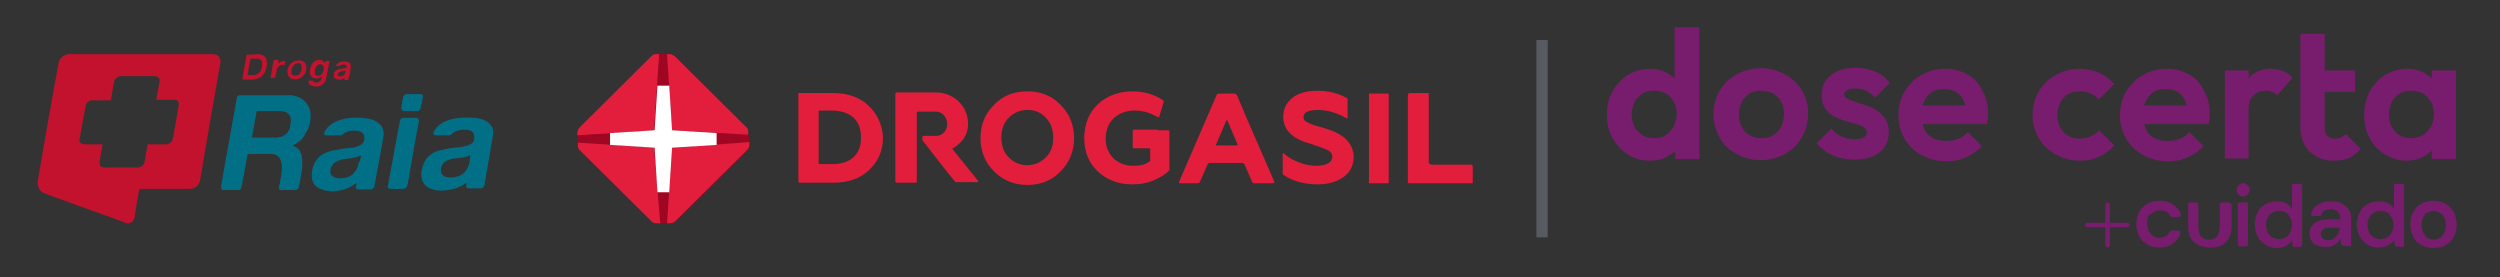 <svg xmlns="http://www.w3.org/2000/svg" xmlns:xlink="http://www.w3.org/1999/xlink" id="Camada_1" x="0px" y="0px" viewBox="0 0 443.4 49.2" style="enable-background:new 0 0 443.4 49.2;" xml:space="preserve"><rect x="0" y="0" width="443.4" height="49.2" fill="#333333" stroke="none"/><style type="text/css">	.st0{clip-path:url(#SVGID_00000012446000972562644370000010517980331063139263_);}	.st1{fill:#C3122E;}	.st2{fill:#017087;}	.st3{clip-path:url(#SVGID_00000160871694800352813370000013667118499480145815_);}	.st4{fill:#E31D3C;}	.st5{fill:#9E0621;}	.st6{fill:#FFFFFF;}	.st7{opacity:0.3;}	.st8{fill:#B0B6CB;}	.st9{fill:#781C6D;}</style><g>	<defs>		<rect id="SVGID_1_" x="6.7" y="9.6" width="80.8" height="30"></rect>	</defs>	<clipPath id="SVGID_00000134251678055423644690000006057247473306152086_">		<use xlink:href="#SVGID_1_" style="overflow:visible;"></use>	</clipPath>	<g style="clip-path:url(#SVGID_00000134251678055423644690000006057247473306152086_);">		<path class="st1" d="M45.6,9.6c0.8,0,1.6,0.3,1.7,1.2c0,0.3,0.1,0.6,0,0.9c-0.1,0.8-0.4,1.4-1,1.9c-0.4,0.3-0.9,0.5-1.5,0.5   c-0.6,0-1.1,0-1.6,0c-0.2,0-0.2-0.1-0.2-0.2c0.2-1.3,0.5-2.6,0.7-4c0-0.1,0.1-0.2,0.2-0.2C44.4,9.7,45,9.7,45.6,9.6z M46.3,12.4   c0.2-0.4,0.2-0.8,0.2-1.3c0-0.4-0.4-0.7-0.8-0.7c-0.3,0-0.6,0-0.9,0c-0.1,0-0.2,0-0.3,0c0,0,0,0-0.1,0c0,0,0,0,0,0.1l-0.5,2.8   c0,0,0,0,0,0c0,0,0,0,0,0c0,0,0,0,0,0c0,0,0,0,0,0c0.4,0,0.8,0,1.1,0c0.2,0,0.4,0,0.5-0.1C45.9,13,46.2,12.7,46.3,12.4z"></path>		<path class="st1" d="M22.9,39.6l-0.5,0c-0.1,0-0.1-0.1-0.2-0.1c-0.1,0-0.1,0-0.2-0.1c-4.5-1.6-9.1-3.3-13.6-4.9   c-0.4-0.2-0.7-0.3-0.9-0.4c-0.3-0.2-0.6-0.6-0.7-1c0-0.1-0.1-0.2-0.1-0.3l0-0.6c0,0,0-0.1,0-0.1c1-5.9,2-11.7,3-17.2   c0.1-0.3,0.1-0.6,0.2-1c0.1-0.7,0.3-1.5,0.4-2.2c0.1-0.4,0.1-0.7,0.2-0.9c0.3-0.7,0.9-1.1,1.7-1.2c0.5-0.1,1.1,0,1.6,0   c7.8,0,15.8,0,24,0c0.8,0,1.4,0.6,1.3,1.5c-1.2,6.7-2.4,13.6-3.6,20.8c-0.1,0.8-0.7,1.4-1.5,1.6c-0.2,0-0.4,0-0.8,0   c-2.8,0-5.5,0-8.3,0c0,0-0.1,0-0.1,0c0,0-0.1,0.1-0.1,0.1c-0.3,1.6-0.6,3.2-0.8,4.8C23.8,39.1,23.5,39.4,22.9,39.6   C22.9,39.6,22.9,39.6,22.9,39.6C22.9,39.6,22.9,39.6,22.9,39.6L22.9,39.6z M26.2,25.6C26.2,25.5,26.3,25.5,26.2,25.6   c1.1,0,2.1,0,3.1,0c0.3,0,0.5,0,0.6-0.1c0.2-0.1,0.4-0.2,0.6-0.5c0.1-0.1,0.1-0.3,0.2-0.6c0.4-2.2,0.7-4.1,1-5.8   c0.1-0.5-0.2-0.9-0.7-0.9c-1.1,0-2.2,0-3.3,0c0,0,0,0,0,0c0,0,0,0,0,0c0,0,0,0,0,0c0,0,0,0,0,0c0.2-1.1,0.4-2.1,0.6-3.2   c0-0.2,0-0.3,0-0.4c-0.1-0.4-0.4-0.6-0.9-0.6c-0.5,0-1,0-1.6,0c0,0-0.1,0-0.1,0c-1.3,0-2.7,0-4.2,0c-0.2,0-0.4,0-0.5,0.1   c-0.2,0.1-0.4,0.2-0.6,0.5c-0.1,0.1-0.1,0.3-0.2,0.6c-0.2,1.1-0.4,2.1-0.5,3c0,0,0,0.1-0.1,0.1c0,0-0.1,0-0.1,0c-1,0-2,0-3,0   c-0.3,0-0.5,0-0.6,0.1c-0.4,0.1-0.6,0.5-0.7,0.8c-0.4,2-0.7,4-1.1,6c-0.1,0.3,0.1,0.7,0.4,0.8c0.1,0,0.4,0.1,0.7,0.1c1,0,2,0,3,0   c0,0,0,0,0,0c0,0,0,0,0,0c0,0,0,0,0,0c0,0,0,0,0,0c-0.2,1-0.4,2-0.5,3c0,0.3-0.1,0.5,0,0.6c0.1,0.4,0.5,0.5,0.8,0.5   c2.2,0,4.1,0,5.9,0c0.2,0,0.4,0,0.5-0.1c0.2-0.1,0.4-0.2,0.6-0.5c0.1-0.1,0.1-0.3,0.2-0.7C25.8,27.6,26,26.6,26.2,25.6   C26.2,25.6,26.2,25.6,26.2,25.6z"></path>		<path class="st1" d="M52.9,14c-0.8,0.2-1.8,0-1.9-1c-0.1-0.6,0.1-1.1,0.4-1.5c0.4-0.6,1.1-0.8,1.8-0.8c0.6,0.1,1,0.4,1.1,1   c0.1,0.4,0,0.7-0.1,1.1C53.9,13.4,53.5,13.8,52.9,14z M51.9,11.8c-0.2,0.4-0.2,0.7-0.2,1.1c0,0.3,0.2,0.5,0.6,0.5   c0.9,0.1,1.3-0.9,1.2-1.6c0-0.3-0.2-0.6-0.5-0.6C52.5,11.2,52.2,11.4,51.9,11.8z"></path>		<path class="st1" d="M57.6,11.2c0.1-0.2,0.1-0.3,0.3-0.4c0.1,0,0.3,0,0.4,0c0.1,0,0.2,0.1,0.1,0.2c-0.2,0.9-0.3,1.8-0.5,2.6   c-0.1,0.4-0.1,0.7-0.2,0.8c-0.4,0.8-1.3,1.1-2.1,0.9c-0.4-0.1-0.8-0.3-0.9-0.8c0-0.1,0-0.2,0.2-0.2c0.2,0,0.3,0,0.5,0   c0,0,0,0,0.1,0c0,0,0,0,0,0c0.2,0.4,0.6,0.4,0.9,0.3c0.5-0.1,0.7-0.7,0.7-1.1c0,0,0,0,0,0c-0.3,0.3-0.7,0.5-1.1,0.4   c-1-0.1-1.1-0.8-1-1.6c0.1-1,1-2,2.1-1.6C57.3,10.9,57.5,11,57.6,11.2C57.6,11.2,57.6,11.2,57.6,11.2z M56.9,13.3   c0.4-0.3,0.6-0.9,0.5-1.4c-0.1-0.3-0.3-0.6-0.6-0.5c-0.4,0-0.6,0.2-0.8,0.6c-0.2,0.4-0.3,1.1,0.1,1.4   C56.3,13.5,56.7,13.4,56.9,13.3z"></path>		<path class="st1" d="M49.4,11.3c0.3-0.4,0.7-0.5,1.2-0.5c0,0,0,0,0,0c0,0,0,0,0,0c0,0,0,0,0,0c0,0,0,0,0,0l-0.1,0.6   c0,0,0,0.1,0,0.1c0,0-0.1,0-0.1,0c-0.2,0-0.4,0-0.5,0c-0.4,0.1-0.7,0.4-0.8,0.8c-0.1,0.5-0.2,0.9-0.3,1.4c0,0,0,0.1-0.1,0.1   c0,0-0.1,0-0.1,0h-0.5c0,0,0,0-0.1,0c0,0,0,0,0,0c0,0,0,0,0,0c0,0,0,0,0-0.1c0.2-0.9,0.3-1.9,0.5-2.9c0-0.1,0.1-0.2,0.3-0.2   c0.2,0,0.3,0,0.5,0c0.1,0,0.1,0.1,0.1,0.1L49.4,11.3C49.3,11.3,49.3,11.3,49.4,11.3z"></path>		<path class="st1" d="M61.1,13.8C61,13.8,61,13.8,61.1,13.8c-0.4,0.3-0.7,0.4-1.1,0.3c-0.4,0-0.8-0.2-0.8-0.7   c0-0.8,0.5-1.1,1.2-1.2c0.2,0,0.5-0.1,0.7-0.1c0.3,0,0.4-0.2,0.4-0.4c0-0.1-0.1-0.2-0.2-0.2c-0.2-0.1-0.5-0.1-0.7,0   c-0.2,0-0.3,0.2-0.4,0.2c-0.2,0-0.3,0-0.5,0c-0.1,0-0.1-0.1-0.1-0.1c0.4-0.7,1.4-0.8,2.1-0.6c0.3,0.1,0.4,0.2,0.5,0.5   c0,0.1,0,0.3,0,0.6c-0.1,0.7-0.2,1.3-0.4,1.9c0,0.1-0.1,0.2-0.2,0.2c-0.1,0-0.3,0-0.4,0c-0.1,0-0.1,0-0.1-0.1c0,0,0,0,0,0   L61.1,13.8C61.1,13.8,61.1,13.8,61.1,13.8z M60.6,13.5c0.5-0.1,0.7-0.5,0.7-1c0,0,0,0,0,0c-0.3,0.1-0.6,0.1-0.9,0.2   c-0.3,0.1-0.5,0.3-0.5,0.6c0,0.1,0.1,0.2,0.2,0.2C60.3,13.6,60.4,13.6,60.6,13.5z"></path>		<path class="st2" d="M74.6,19.2c-0.1,0.3-0.3,0.5-0.6,0.5c-0.8,0-1.5,0-2.3,0c-0.1,0-0.2,0-0.3-0.1c-0.2-0.1-0.2-0.4-0.2-0.6   c0.1-0.8,0.2-1.4,0.3-1.8c0-0.2,0.3-0.5,0.6-0.5c0.1,0,0.1,0,0.2,0c0.8,0,1.5,0,2.3,0c0.3,0,0.5,0.2,0.4,0.5   C74.9,17.9,74.7,18.5,74.6,19.2z"></path>		<path class="st2" d="M51.9,25.8c0.1,0.1,0.3,0.1,0.4,0.2c0.9,0.4,1.2,1.3,1.3,2.2c0,0.5,0,1,0,1.5c-0.1,1.2-0.4,2.3-0.6,3.5   c-0.1,0.3-0.3,0.5-0.6,0.5c-1.1,0-1.9,0-2.5,0c-0.5,0-0.5-0.4-0.4-0.7c0.1-0.3,0.2-0.7,0.2-1c0.2-0.8,0.3-1.6,0.3-2.4   c0-0.3,0-0.5-0.1-0.8c-0.2-0.9-0.7-1.4-1.6-1.5c-0.2,0-0.4,0-0.6,0c-1.1,0-2.3,0-3.6,0c0,0-0.1,0-0.1,0c0,0,0,0.1-0.1,0.1   c-0.3,1.9-0.7,3.9-1.1,5.9c0,0.2-0.2,0.4-0.5,0.4c-0.9,0-1.8,0-2.7,0c-0.3,0-0.4-0.3-0.4-0.6c0.9-5.3,1.9-10.5,2.8-15.7   c0-0.3,0.3-0.5,0.5-0.5c3.1,0,6,0,8.8,0c0.1,0,0.2,0,0.4,0c1.9,0.2,3.4,1.6,3.4,3.6c0,1.2-0.3,2.3-1,3.3   C53.7,24.7,52.9,25.3,51.9,25.8C51.9,25.7,51.9,25.7,51.9,25.8z M51.6,21.4c0-1.3-0.9-1.7-2-1.7c-1.3,0-2.6,0-4,0c0,0-0.1,0-0.1,0   c0,0,0,0,0,0.1l-0.8,4.5c0,0.1,0,0.1,0.1,0.1c0.8,0,1.7,0,2.5,0c0.2,0,0.4,0,0.7,0c0.3,0,0.7,0,1.1,0c1.1-0.1,2-0.6,2.3-1.7   C51.5,22.4,51.5,21.9,51.6,21.4z"></path>		<path class="st2" d="M63.3,32.4C63.3,32.4,63.3,32.3,63.3,32.4c-0.5,0.4-1.1,0.7-1.7,1c-0.7,0.3-1.4,0.4-2.1,0.5   c-0.7,0.1-1.4,0-2.1-0.2c-1.2-0.3-2-1-2.1-2.3c0-0.4,0-0.9,0.1-1.3c0.2-1,0.7-1.9,1.5-2.5c0.6-0.5,1.4-0.7,2.1-0.9   c0.6-0.1,1.2-0.2,1.7-0.3c0.5-0.1,1.1-0.1,1.7-0.2c0.3,0,0.6-0.1,0.9-0.2c0.6-0.2,1.2-0.5,1.3-1.2c0.1-0.7-0.1-1.3-0.8-1.5   c-0.8-0.2-1.6-0.2-2.3,0.1c-0.3,0.1-0.6,0.3-0.9,0.6C60.5,24,60.3,24,60.2,24c-0.7,0-1.5,0-2.3,0c-0.3,0-0.5-0.2-0.4-0.5   c0.4-0.8,1.1-1.5,2-1.9c1.5-0.7,3.1-0.8,4.7-0.7c0.9,0.1,1.9,0.2,2.6,0.7c1,0.6,1.4,1.5,1.2,2.6c-0.5,3.1-1.1,6-1.6,8.8   c-0.1,0.4-0.3,0.6-0.7,0.6c-0.6,0-1.3,0-2,0c-0.4,0-0.6-0.1-0.6-0.5C63.2,32.8,63.3,32.6,63.3,32.4z M64,27.5   c-0.4,0.3-0.9,0.4-1.4,0.5c-0.4,0.1-0.9,0.1-1.4,0.2c-0.3,0-0.6,0.1-0.9,0.2c-0.9,0.3-1.6,0.8-1.7,1.8c-0.2,1.4,1.4,1.5,2.3,1.4   c0.8-0.1,1.5-0.4,2-1.1c0.4-0.4,0.6-1,0.7-1.6C63.9,28.5,64,28,64,27.5C64.1,27.5,64.1,27.5,64,27.5C64.1,27.5,64.1,27.5,64,27.5   C64.1,27.5,64.1,27.5,64,27.5C64.1,27.5,64,27.5,64,27.5z"></path>		<path class="st2" d="M82.7,32.4C82.7,32.4,82.7,32.3,82.7,32.4c-0.8,0.6-1.6,1-2.6,1.2c-0.6,0.1-1.2,0.2-1.8,0.2   c-1.5,0-3.2-0.5-3.5-2.2c-0.2-0.7,0-1.5,0.2-2.2c0.5-1.6,1.7-2.5,3.3-2.8c1.1-0.3,2.2-0.4,3.4-0.5c0.5-0.1,1-0.2,1.5-0.4   c0.8-0.3,1-0.9,0.9-1.7c-0.1-0.5-0.4-0.8-0.9-0.9c-0.8-0.2-1.7-0.1-2.4,0.2c-0.2,0.1-0.4,0.2-0.6,0.4C79.9,24,79.8,24,79.6,24   c-0.7,0-1.5,0-2.3,0c-0.3,0-0.5-0.2-0.4-0.5c0-0.1,0.1-0.3,0.2-0.4c0.5-0.8,1.3-1.4,2.2-1.7c1.6-0.6,3.2-0.6,4.9-0.5   c1.1,0.1,2.4,0.5,3,1.5c0.3,0.5,0.4,1.2,0.2,1.8c-0.5,2.9-1,5.8-1.5,8.7c-0.1,0.4-0.4,0.5-0.7,0.5c-0.7,0-1.4,0-2,0   c-0.3,0-0.6-0.1-0.5-0.5C82.7,32.8,82.7,32.6,82.7,32.4z M83.4,27.5c-0.3,0.2-0.8,0.3-1.1,0.4C82,28,81.5,28,80.7,28.1   c-0.3,0-0.7,0.1-1,0.2c-0.9,0.3-1.5,0.9-1.5,1.9c0,0.7,0.4,1.1,1,1.2c0.5,0.1,1,0.1,1.5,0c1.5-0.2,2.3-1.3,2.6-2.7   C83.3,28.4,83.4,28,83.4,27.5C83.5,27.5,83.5,27.5,83.4,27.5z"></path>		<path class="st2" d="M72.2,33c-0.1,0.3-0.4,0.5-0.7,0.5c-0.8,0-1.5,0-2.2,0c-0.4,0-0.6-0.2-0.5-0.6c0.7-3.8,1.4-7.6,2.1-11.3   c0-0.2,0.1-0.4,0.3-0.6c0.1,0,0.2-0.1,0.3-0.1c0.8,0,1.6,0,2.3,0c0.1,0,0.2,0,0.3,0.1c0.1,0.1,0.2,0.2,0.2,0.4   c-0.7,3.7-1.3,7.4-2,11.3C72.2,32.8,72.2,32.9,72.2,33z"></path>	</g></g><g>	<defs>		<rect id="SVGID_00000119096068073837776650000013989181036883743624_" x="102.5" y="9.6" width="160" height="30"></rect>	</defs>	<clipPath id="SVGID_00000116210872023139569570000000776098853423807117_">		<use xlink:href="#SVGID_00000119096068073837776650000013989181036883743624_" style="overflow:visible;"></use>	</clipPath>	<g style="clip-path:url(#SVGID_00000116210872023139569570000000776098853423807117_);">		<path class="st4" d="M182.2,16.2c-2.4,0-4.4,0.8-5.9,2.4c-1.6,1.6-2.4,3.5-2.4,5.9c0,2.3,0.8,4.3,2.4,5.9c1.6,1.6,3.6,2.4,5.9,2.4   c2.4,0,4.4-0.8,5.9-2.4c1.6-1.6,2.4-3.6,2.4-5.9c0-2.3-0.8-4.3-2.4-5.9C186.6,17,184.6,16.2,182.2,16.2z M185.5,27.9   c-0.9,0.9-2,1.4-3.3,1.4c-1.3,0-2.4-0.5-3.3-1.4c-0.9-0.9-1.3-2.1-1.3-3.5c0-1.4,0.4-2.6,1.3-3.5c0.9-0.9,2-1.4,3.3-1.4   c1.3,0,2.4,0.4,3.3,1.4c0.9,0.9,1.3,2.1,1.3,3.5C186.8,25.9,186.4,27,185.5,27.9z M234.8,22.7c-0.6-0.2-1.1-0.3-1.7-0.5   c-0.4-0.1-0.8-0.3-1.2-0.5c-0.5-0.2-0.7-0.5-0.7-0.9c0-0.3,0-1.3,2.5-1.3c1.7,0,3.4,0.5,5,1.4c0,0,0.1,0,0.1,0.1   c0.1,0.1,0.2,0,0.2-0.1v-3.3c0-0.2-0.1-0.2-0.1-0.2c-1.6-0.9-3.4-1.3-5.2-1.3c-1.9,0-3.4,0.4-4.4,1.2c-1.1,0.8-1.7,2-1.7,3.4   c0,2.1,1.3,3.4,3.1,4.2c0.4,0.2,0.8,0.3,1.1,0.4l1.2,0.4l1.2,0.4l0.5,0.2c0.5,0.2,0.6,0.2,0.9,0.4c0.4,0.2,0.7,0.6,0.7,1.1   c0,1.2-1.5,1.6-2.8,1.6c-1.1,0-2.1-0.2-3.1-0.6c-1.1-0.4-1.9-0.9-2.5-1.4c0,0-0.1-0.1-0.2-0.2c-0.1-0.1-0.2,0-0.2,0.1v3.5   c0,0.2,0.1,0.2,0.1,0.2c1.6,1.1,3.7,1.7,6.1,1.7c1.8,0,3.3-0.4,4.6-1.3c1.2-0.9,1.8-2.1,1.8-3.7C239.9,25,237.9,23.6,234.8,22.7z    M242.7,32.3c0,0.1,0.1,0.2,0.2,0.2h3.3c0,0,0.1,0,0.1,0c0,0,0-0.1,0-0.1V16.7c0,0,0-0.1,0-0.1c0,0-0.1,0-0.1,0h-3.3   c0,0-0.1,0-0.1,0c0,0,0,0.1,0,0.1V32.3z M253.7,29.1c-0.1,0-0.1,0-0.2-0.1c0,0-0.1-0.1-0.1-0.2V16.7c0,0,0-0.1,0-0.1   c0,0,0-0.1,0-0.1c0,0,0,0-0.1,0c0,0-0.1,0-0.1,0h-3.2c-0.1,0-0.1,0-0.2,0.1c0,0-0.1,0.1-0.1,0.2v15.5c0,0.1,0.1,0.2,0.2,0.2h11.1   c0,0,0.1,0,0.1,0c0,0,0.1,0,0.1,0s0,0,0-0.1c0,0,0-0.1,0-0.1v-2.8c0-0.1,0-0.1-0.1-0.2c0,0-0.1-0.1-0.2-0.1H253.7z M205.3,23h-4.2   c-0.1,0-0.2,0.1-0.2,0.2l0,2.9c0,0.1,0.1,0.2,0.2,0.2h2.7c0.1,0,0.2,0.1,0.2,0.1v2c0,0.1,0,0.2-0.1,0.2c-0.7,0.6-1.6,0.8-2.9,0.8   c-1.4,0-2.5-0.4-3.5-1.3c-0.9-0.9-1.4-2.1-1.4-3.5c0-1.5,0.5-2.7,1.4-3.6c1-0.9,2.2-1.4,3.7-1.4c1.1,0,2.2,0.2,3.2,0.7   c0.3,0.2,0.7,0.3,1,0.5c0.1,0,0.2,0,0.2-0.1c0.2-0.6,0.8-2.6,0.8-2.7c0-0.1,0-0.2-0.1-0.2c-1.6-1.1-3.5-1.6-5.4-1.6   c-2.5,0-4.6,0.8-6.2,2.3c-1.6,1.5-2.4,3.6-2.4,6c0,2.4,0.8,4.4,2.4,5.9c1.6,1.5,3.7,2.3,6.1,2.3c1.3,0,2.6-0.2,3.8-0.7   c1.1-0.5,2-1,2.7-1.7c0,0,0.1-0.1,0.1-0.1c0,0,0-0.1,0-0.1v-6.8c0-0.1,0-0.2-0.2-0.2H205.3L205.3,23z M168.9,26.4   c1.8-1.1,2.8-2.5,2.8-4.4c0-3.5-2.9-5.6-5.6-5.6h-7.1c-0.1,0-0.2,0.1-0.2,0.2v15.6c0,0.1,0.1,0.2,0.2,0.2h3.4c0.1,0,0.2,0,0.2-0.2   V20c0-0.1,0.1-0.2,0.2-0.2h3.2c1.2,0,2,1.1,2,2.2c0,1.1-0.8,2.1-2,2.1h-2.2c-0.1,0-0.2,0.1-0.2,0.2v0.5c0,0.1,0,0.1,0.1,0.2   c0.1,0.1,4.7,6.1,5.6,7.1c0.1,0.1,0.1,0.2,0.3,0.2h3.8c0.1,0,0.1-0.1,0.1-0.2L168.9,26.4z M154,18.7c-1.6-1.5-3.7-2.2-6.3-2.2h-6   c0,0-0.1,0-0.1,0c0,0,0,0.1,0,0.1v15.6c0,0.1,0.1,0.2,0.2,0.2h6c2.6,0,4.7-0.7,6.3-2.2c1.6-1.5,2.5-3.4,2.5-5.8   C156.5,22.1,155.6,20.2,154,18.7z M147.4,29.1h-2c-0.1,0-0.2,0-0.2-0.2v-9.1c0-0.1,0-0.2,0.2-0.2h2c3.4,0,5.3,1.7,5.3,4.7   C152.8,27.4,150.8,29.2,147.4,29.1L147.4,29.1z M226,32.2l-4.7-10.8l-1.9-4.5l0,0l-0.1-0.1c0-0.1-0.1-0.1-0.1-0.1   c-0.1,0-0.1-0.1-0.2-0.1h-2.9c-0.1,0-0.1,0-0.2,0.1c-0.1,0-0.1,0.1-0.1,0.1l-6.7,15.5c0,0.1,0,0.2,0.1,0.2h3.3   c0.1,0,0.3-0.1,0.3-0.2l1.4-3.2c0-0.1,0.1-0.1,0.1-0.1c0.1,0,0.1-0.1,0.2-0.1h5.9c0.1,0,0.3,0.1,0.3,0.2l1.4,3.2   c0,0.1,0.2,0.2,0.3,0.2h3.4C226,32.4,226.1,32.3,226,32.2L226,32.2z M219.3,25.8h-3.5c-0.1,0-0.2-0.1-0.1-0.2l1.8-4.2   c0-0.1,0.1-0.1,0.2,0l1.8,4.2C219.5,25.7,219.5,25.8,219.3,25.8z"></path>		<path class="st5" d="M132.7,23.4c0-0.3-0.2-0.7-0.4-0.8L119.7,10c-0.2-0.2-0.5-0.3-0.8-0.4h-2.5c-0.3,0-0.7,0.2-0.8,0.4   l-12.7,12.6c-0.2,0.2-0.3,0.5-0.4,0.8v2.4c0,0.3,0.2,0.7,0.4,0.8l12.7,12.6c0.2,0.2,0.6,0.4,0.9,0.4h2.5c0.3,0,0.7-0.2,0.9-0.4   l12.7-12.6c0.2-0.2,0.4-0.6,0.4-0.8L132.7,23.4L132.7,23.4z"></path>		<path class="st4" d="M132.7,23.9v-0.6c0-0.3-0.2-0.7-0.4-0.8L119.7,10c-0.2-0.2-0.5-0.3-0.8-0.4h-0.6l0.9,13.5L132.7,23.9z    M116,23.1l0.9-13.5h-0.6c-0.3,0-0.7,0.2-0.8,0.4l-12.7,12.6c-0.2,0.2-0.3,0.5-0.4,0.8v0.6L116,23.1L116,23.1z M119.2,26.2   l-0.9,13.4h0.6c0.3,0,0.7-0.2,0.9-0.4l12.7-12.6c0.2-0.2,0.4-0.6,0.4-0.8v-0.6L119.2,26.2z M102.5,25.3v0.6c0,0.3,0.2,0.7,0.4,0.8   l12.7,12.6c0.2,0.2,0.6,0.3,0.9,0.3h0.6L116,26.2L102.5,25.3z"></path>		<path class="st6" d="M127.1,23.6l-7.9-0.5l-0.5-7.9h-2.1l-0.5,7.9l-7.9,0.5v2.1l7.9,0.5l0.5,7.9h2.1l0.5-7.9l7.9-0.5V23.6z"></path>	</g></g><g class="st7">	<rect x="272.5" y="7.1" class="st8" width="2" height="35"></rect></g><path class="st9" d="M403.8,44c0.5,0,0.9-0.1,1.2-0.2c0.3-0.1,0.6-0.3,0.9-0.5c0.2-0.2,0.5-0.4,0.6-0.7l0.1,0.9 c0,0.2,0.2,0.3,0.3,0.3h1.1c0.2,0,0.3-0.2,0.3-0.3V32.9c0-0.2-0.2-0.3-0.3-0.3h-1.2c-0.2,0-0.3,0.2-0.3,0.3V37 c-0.3-0.4-0.6-0.7-1.1-1c-0.5-0.2-1-0.3-1.6-0.3c-0.7,0-1.4,0.2-2,0.5c-0.6,0.4-1.1,0.8-1.4,1.5c-0.3,0.6-0.5,1.3-0.5,2.1 c0,0.8,0.2,1.5,0.5,2.1c0.3,0.6,0.8,1.1,1.4,1.5C402.4,43.8,403.1,44,403.8,44z M402.2,38.6c0.2-0.4,0.5-0.7,0.8-0.9 c0.4-0.2,0.7-0.3,1.2-0.3c0.5,0,0.9,0.1,1.2,0.3c0.3,0.2,0.6,0.5,0.8,0.9c0.2,0.4,0.3,0.8,0.3,1.3c0,0.5-0.1,0.9-0.3,1.3 c-0.2,0.4-0.5,0.7-0.8,0.9c-0.3,0.2-0.8,0.3-1.2,0.3c-0.4,0-0.8-0.1-1.2-0.3c-0.4-0.2-0.6-0.5-0.8-0.9c-0.2-0.4-0.3-0.8-0.3-1.3 C401.9,39.4,402,38.9,402.2,38.6z"></path><path class="st9" d="M429.5,43.5c0.6,0.3,1.3,0.5,2.1,0.5c0.8,0,1.5-0.2,2.1-0.5c0.6-0.3,1.1-0.8,1.5-1.5c0.4-0.6,0.5-1.4,0.5-2.2 c0-0.8-0.2-1.6-0.5-2.2c-0.4-0.6-0.8-1.1-1.5-1.5c-0.6-0.3-1.3-0.5-2.1-0.5s-1.5,0.2-2.1,0.5c-0.6,0.3-1.1,0.8-1.5,1.5 s-0.5,1.4-0.5,2.2c0,0.8,0.2,1.5,0.5,2.2C428.4,42.7,428.9,43.2,429.5,43.5z M429.8,38.5c0.2-0.4,0.4-0.7,0.8-0.8 c0.3-0.2,0.7-0.3,1.1-0.3c0.4,0,0.7,0.1,1,0.3c0.3,0.2,0.6,0.5,0.8,0.8c0.2,0.4,0.3,0.8,0.3,1.4c0,0.5-0.1,1-0.3,1.4 c-0.2,0.4-0.4,0.7-0.8,0.9c-0.3,0.2-0.7,0.3-1.1,0.3c-0.4,0-0.7-0.1-1-0.3c-0.3-0.2-0.6-0.5-0.8-0.9c-0.2-0.4-0.3-0.8-0.3-1.4 C429.5,39.3,429.6,38.9,429.8,38.5z"></path><path class="st9" d="M398.1,34.8c0.6-0.2,1-0.8,0.9-1.4c-0.2-0.6-0.8-1-1.4-0.9c-0.6,0.2-1,0.8-0.9,1.4 C396.8,34.6,397.5,35,398.1,34.8z"></path><path class="st9" d="M397.2,35.9c-0.2,0-0.3,0.2-0.3,0.3v7.2c0,0.2,0.2,0.3,0.3,0.3h1.2c0.2,0,0.3-0.2,0.3-0.3v-7.2 c0-0.2-0.2-0.3-0.3-0.3H397.2z"></path><path class="st9" d="M395.2,35.9H394c-0.2,0-0.3,0.2-0.3,0.3v3.9c0,0.5-0.1,1-0.2,1.3c-0.1,0.4-0.3,0.6-0.6,0.8 c-0.3,0.2-0.6,0.3-1.1,0.3c-0.4,0-0.8-0.1-1.1-0.3c-0.3-0.2-0.5-0.4-0.6-0.8c-0.1-0.4-0.2-0.8-0.2-1.3v-3.9c0-0.2-0.2-0.3-0.3-0.3 h-1.2c-0.2,0-0.3,0.2-0.3,0.3v4c0,1.2,0.3,2.1,1,2.7c0.7,0.6,1.6,1,2.9,1c1.2,0,2.2-0.3,2.8-1c0.6-0.6,1-1.6,1-2.7v-4 C395.6,36.1,395.4,35.9,395.2,35.9z"></path><path class="st9" d="M377.3,39.5h-3.1v-3.2c0-0.2-0.2-0.4-0.4-0.4c-0.2,0-0.4,0.2-0.4,0.4v3.2h-3.2c-0.2,0-0.4,0.2-0.4,0.4 c0,0.2,0.2,0.4,0.4,0.4h3.2v3.2c0,0.2,0.2,0.4,0.4,0.4c0.2,0,0.4-0.2,0.4-0.4v-3.2h3.1c0.2,0,0.4-0.2,0.4-0.4 C377.7,39.7,377.5,39.5,377.3,39.5z"></path><path class="st9" d="M382,37.6c0.3-0.2,0.7-0.3,1.1-0.3c0.5,0,0.9,0.1,1.2,0.3c0.3,0.2,0.5,0.4,0.6,0.7c0.1,0.1,0.2,0.2,0.3,0.2h1.3 c0.2,0,0.4-0.2,0.3-0.4c-0.2-0.7-0.6-1.2-1.2-1.7c-0.7-0.5-1.5-0.8-2.6-0.8c-0.8,0-1.5,0.2-2.1,0.5c-0.6,0.4-1.1,0.8-1.5,1.5 c-0.3,0.6-0.5,1.4-0.5,2.2c0,0.8,0.2,1.5,0.5,2.1c0.3,0.6,0.8,1.1,1.5,1.5c0.6,0.4,1.3,0.5,2.1,0.5c1,0,1.9-0.3,2.5-0.8 c0.6-0.4,1-1,1.2-1.7c0.1-0.2-0.1-0.5-0.3-0.5h-1.3c-0.1,0-0.3,0.1-0.3,0.2c-0.1,0.2-0.2,0.3-0.3,0.5c-0.2,0.2-0.4,0.3-0.7,0.4 c-0.3,0.1-0.5,0.2-0.8,0.2c-0.3,0-0.6-0.1-0.8-0.2c-0.3-0.1-0.5-0.3-0.7-0.5c-0.2-0.2-0.3-0.5-0.5-0.8c-0.1-0.3-0.2-0.7-0.2-1.1 c0-0.5,0.1-1,0.3-1.4C381.4,38.1,381.7,37.8,382,37.6z"></path><path class="st9" d="M417,43.5v-4.6c0-0.7-0.1-1.3-0.4-1.7c-0.3-0.5-0.7-0.8-1.2-1.1c-0.5-0.3-1.2-0.4-2-0.4c-0.6,0-1.2,0.1-1.7,0.3 c-0.5,0.2-1,0.5-1.3,0.9c-0.2,0.3-0.4,0.6-0.5,1c-0.1,0.2,0.1,0.4,0.3,0.4h1.2c0.1,0,0.3-0.1,0.3-0.2c0.1-0.3,0.3-0.5,0.5-0.7 c0.3-0.2,0.7-0.3,1.1-0.3c0.4,0,0.7,0.1,1,0.2c0.2,0.1,0.4,0.4,0.6,0.6c0.1,0.3,0.2,0.6,0.2,1h-2c-0.8,0-1.4,0.1-1.9,0.3 c-0.5,0.2-0.9,0.5-1.2,0.9c-0.3,0.4-0.4,0.8-0.4,1.3c0,0.4,0.1,0.8,0.3,1.2c0.2,0.4,0.5,0.7,1,0.9c0.4,0.2,1,0.3,1.6,0.3 c0.3,0,0.6,0,0.9-0.1c0.3-0.1,0.5-0.2,0.7-0.3c0.2-0.1,0.4-0.3,0.6-0.5c0.2-0.2,0.3-0.4,0.4-0.6l0.1,1c0,0.2,0.2,0.3,0.3,0.3h1 C416.8,43.8,417,43.7,417,43.5z M415,40.4c0,0.3-0.1,0.6-0.2,0.8c-0.1,0.3-0.2,0.5-0.4,0.7c-0.2,0.2-0.4,0.4-0.6,0.5 c-0.2,0.1-0.5,0.2-0.8,0.2c-0.3,0-0.5,0-0.7-0.1c-0.2-0.1-0.4-0.2-0.5-0.4s-0.2-0.4-0.2-0.6c0-0.2,0.1-0.4,0.2-0.6 c0.1-0.2,0.3-0.3,0.5-0.4c0.2-0.1,0.6-0.1,0.9-0.1L415,40.4L415,40.4L415,40.4z"></path><path class="st9" d="M426.1,43.8c0.2,0,0.3-0.2,0.3-0.3V32.9c0-0.2-0.2-0.3-0.3-0.3h-1.2c-0.2,0-0.3,0.2-0.3,0.3V37 c-0.3-0.4-0.6-0.7-1.1-1c-0.5-0.2-1-0.3-1.6-0.3c-0.7,0-1.4,0.2-2,0.5c-0.6,0.4-1.1,0.8-1.4,1.5c-0.3,0.6-0.5,1.3-0.5,2.1 c0,0.8,0.2,1.5,0.5,2.1c0.3,0.6,0.8,1.1,1.4,1.5c0.6,0.4,1.2,0.5,2,0.5c0.5,0,0.9-0.1,1.2-0.2c0.3-0.1,0.6-0.3,0.9-0.5 c0.2-0.2,0.5-0.4,0.6-0.7l0.2,1.2L426.1,43.8L426.1,43.8z M424.2,41.2c-0.2,0.4-0.5,0.7-0.8,0.9c-0.3,0.2-0.8,0.3-1.2,0.3 c-0.4,0-0.8-0.1-1.2-0.3c-0.4-0.2-0.6-0.5-0.8-0.9c-0.2-0.4-0.3-0.8-0.3-1.3c0-0.5,0.1-0.9,0.3-1.3c0.2-0.4,0.5-0.7,0.8-0.9 c0.4-0.2,0.7-0.3,1.2-0.3c0.5,0,0.9,0.1,1.2,0.3c0.3,0.2,0.6,0.5,0.8,0.9c0.2,0.4,0.3,0.8,0.3,1.3C424.5,40.4,424.4,40.8,424.2,41.2 z"></path><path class="st9" d="M297,13.9c-0.4-0.4-0.9-0.7-1.4-1c-0.9-0.5-1.9-0.7-3-0.7c-1.4,0-2.7,0.4-3.9,1.1c-1.1,0.7-2,1.7-2.7,2.9 c-0.7,1.2-1,2.6-1,4.2c0,1.5,0.3,2.9,1,4.1c0.7,1.2,1.6,2.2,2.7,2.9s2.4,1.1,3.9,1.1c1.1,0,2.2-0.2,3.1-0.7c0.5-0.3,1-0.6,1.4-1v1.4 h4.3V4.8H297V13.9z M296.8,22.5c-0.3,0.6-0.8,1.1-1.4,1.5c-0.6,0.4-1.3,0.5-2.1,0.5c-0.8,0-1.4-0.2-2-0.5c-0.6-0.4-1.1-0.9-1.4-1.5 s-0.5-1.4-0.5-2.2c0-0.8,0.2-1.5,0.5-2.2c0.3-0.6,0.8-1.1,1.4-1.5c0.6-0.4,1.3-0.5,2.1-0.5c0.8,0,1.5,0.2,2.1,0.5 c0.6,0.4,1.1,0.9,1.4,1.5c0.3,0.6,0.5,1.4,0.5,2.2C297.3,21.2,297.1,21.9,296.8,22.5z"></path><path class="st9" d="M316.6,13.2c-1.3-0.7-2.7-1.1-4.3-1.1c-1.6,0-3,0.4-4.3,1.1c-1.3,0.7-2.3,1.7-3,2.9c-0.7,1.2-1.1,2.6-1.1,4.1 c0,1.6,0.4,2.9,1.1,4.2s1.7,2.2,3,2.9c1.3,0.7,2.7,1.1,4.3,1.1c1.6,0,3-0.4,4.3-1.1c1.3-0.7,2.3-1.7,3-3c0.7-1.2,1.1-2.6,1.1-4.2 c0-1.5-0.4-2.9-1.1-4.1C318.9,14.9,317.9,13.9,316.6,13.2z M315.9,22.5c-0.3,0.6-0.8,1.1-1.4,1.5c-0.6,0.4-1.3,0.5-2.1,0.5 c-0.8,0-1.5-0.2-2.1-0.5c-0.6-0.4-1.1-0.9-1.4-1.5c-0.3-0.6-0.5-1.3-0.5-2.2c0-0.8,0.2-1.5,0.5-2.2c0.3-0.6,0.8-1.1,1.4-1.5 c0.6-0.4,1.3-0.5,2.1-0.5c0.8,0,1.5,0.2,2.1,0.5c0.6,0.4,1.1,0.8,1.4,1.5c0.4,0.6,0.5,1.3,0.5,2.2C316.4,21.1,316.2,21.8,315.9,22.5 z"></path><path class="st9" d="M327.6,16c0.3-0.2,0.8-0.3,1.5-0.3c0.7,0,1.3,0.1,1.9,0.4c0.6,0.3,1.1,0.7,1.6,1.2l2.6-2.6 c-0.7-0.9-1.6-1.6-2.6-2c-1-0.4-2.2-0.7-3.5-0.7c-1.2,0-2.3,0.2-3.2,0.6c-0.9,0.4-1.6,1-2.1,1.7c-0.5,0.7-0.7,1.6-0.7,2.6 c0,0.9,0.2,1.7,0.6,2.3c0.4,0.6,0.9,1.1,1.5,1.4c0.6,0.3,1.2,0.6,1.9,0.8c0.7,0.2,1.3,0.4,1.9,0.5c0.6,0.2,1.1,0.4,1.5,0.6 c0.4,0.2,0.6,0.6,0.6,1c0,0.4-0.2,0.7-0.6,0.9c-0.4,0.2-0.9,0.3-1.6,0.3c-0.8,0-1.6-0.2-2.3-0.5c-0.7-0.3-1.3-0.8-1.8-1.4l-2.6,2.6 c0.5,0.6,1.1,1.1,1.8,1.6c0.7,0.4,1.5,0.8,2.3,1c0.9,0.2,1.7,0.3,2.6,0.3c1.9,0,3.4-0.4,4.5-1.3c1.1-0.9,1.6-2.1,1.6-3.6 c0-0.9-0.2-1.7-0.6-2.3c-0.4-0.6-0.9-1.1-1.5-1.5c-0.6-0.4-1.2-0.7-1.9-0.9c-0.7-0.2-1.3-0.4-1.9-0.6c-0.6-0.2-1.1-0.4-1.5-0.6 c-0.4-0.2-0.5-0.5-0.5-0.9C327.1,16.5,327.3,16.2,327.6,16z"></path><path class="st9" d="M348.9,13.2c-1.2-0.7-2.5-1-3.9-1c-1.6,0-3,0.4-4.2,1.1c-1.3,0.7-2.2,1.7-3,2.9c-0.7,1.2-1.1,2.6-1.1,4.2 c0,1.6,0.4,3,1.1,4.2c0.7,1.2,1.7,2.2,3,2.9c1.3,0.7,2.7,1.1,4.4,1.1c1.3,0,2.4-0.2,3.5-0.7c1.1-0.5,2-1.1,2.8-2l-2.5-2.5 c-0.5,0.6-1,1-1.7,1.2c-0.6,0.3-1.4,0.4-2.2,0.4c-0.9,0-1.7-0.2-2.3-0.5c-0.7-0.4-1.2-0.9-1.5-1.6c-0.1-0.3-0.2-0.6-0.3-0.9l11.4,0 c0.1-0.3,0.1-0.7,0.2-1c0-0.3,0-0.6,0-0.9c0-1.5-0.3-2.9-1-4C351,14.8,350.1,13.8,348.9,13.2z M341,18.7c0.1-0.3,0.2-0.6,0.3-0.8 c0.3-0.7,0.8-1.2,1.4-1.6c0.6-0.4,1.4-0.5,2.2-0.5c0.8,0,1.5,0.2,2,0.5c0.5,0.3,1,0.8,1.3,1.4c0.1,0.3,0.3,0.6,0.3,1L341,18.7z"></path><path class="st9" d="M366.8,16.7c0.6-0.4,1.3-0.5,2.1-0.5c0.7,0,1.3,0.1,1.9,0.4c0.6,0.2,1.1,0.6,1.4,1.1l2.8-2.8 c-0.8-0.9-1.7-1.5-2.7-2c-1-0.4-2.2-0.7-3.4-0.7c-1.6,0-3,0.4-4.3,1.1c-1.3,0.7-2.3,1.7-3,2.9c-0.7,1.2-1.1,2.6-1.1,4.2 c0,1.5,0.4,2.9,1.1,4.1c0.7,1.2,1.7,2.2,3,2.9c1.3,0.7,2.7,1.1,4.3,1.1c1.2,0,2.4-0.2,3.4-0.7c1-0.5,1.9-1.1,2.7-2l-2.7-2.7 c-0.4,0.5-0.9,0.8-1.5,1.1c-0.6,0.2-1.2,0.4-1.9,0.4c-0.8,0-1.5-0.2-2.1-0.5c-0.6-0.4-1.1-0.9-1.4-1.5s-0.5-1.3-0.5-2.2 c0-0.8,0.2-1.5,0.5-2.2C365.8,17.5,366.2,17,366.8,16.7z"></path><path class="st9" d="M388.2,13.2c-1.2-0.7-2.5-1-3.9-1c-1.6,0-3,0.4-4.2,1.1c-1.3,0.7-2.2,1.7-3,2.9c-0.7,1.2-1.1,2.6-1.1,4.2 c0,1.6,0.4,3,1.1,4.2c0.7,1.2,1.7,2.2,3,2.9c1.3,0.7,2.7,1.1,4.4,1.1c1.3,0,2.4-0.2,3.5-0.7c1.1-0.5,2-1.1,2.8-2l-2.5-2.5 c-0.5,0.6-1,1-1.7,1.2c-0.6,0.3-1.4,0.4-2.2,0.4c-0.9,0-1.7-0.2-2.3-0.5c-0.7-0.4-1.2-0.9-1.5-1.6c-0.1-0.3-0.2-0.6-0.3-0.9l11.4,0 c0.1-0.3,0.1-0.7,0.2-1c0-0.3,0-0.6,0-0.9c0-1.5-0.3-2.9-1-4C390.3,14.8,389.4,13.8,388.2,13.2z M380.3,18.7 c0.1-0.3,0.2-0.6,0.3-0.8c0.3-0.7,0.8-1.2,1.4-1.6c0.6-0.4,1.4-0.5,2.2-0.5c0.8,0,1.5,0.2,2,0.5s1,0.8,1.3,1.4 c0.1,0.3,0.3,0.6,0.3,1L380.3,18.7z"></path><path class="st9" d="M404.9,12.6c-0.6-0.2-1.3-0.4-2.1-0.4c-1.7,0-3.1,0.6-4,1.7c0,0,0,0,0,0v-1.4h-4.2v15.6h4.2v-8.6 c0-1.2,0.3-2.1,0.9-2.6c0.6-0.6,1.3-0.8,2.2-0.8c0.4,0,0.8,0.1,1.1,0.2c0.3,0.1,0.6,0.3,0.9,0.6l2.7-3.1 C406,13.2,405.5,12.8,404.9,12.6z"></path><path class="st9" d="M415.2,24.4c-0.3,0.1-0.7,0.2-1.1,0.2c-0.5,0-0.9-0.2-1.3-0.5c-0.4-0.3-0.5-0.8-0.5-1.5v-6.3h5.4v-3.8h-5.4V6 H408v6.5v3.8v6.3c0,1.3,0.3,2.3,0.8,3.2c0.5,0.9,1.2,1.5,2.1,2c0.9,0.5,1.9,0.7,3,0.7c1.1,0,2.1-0.2,2.8-0.5c0.7-0.4,1.4-0.9,2-1.6 l-2.6-2.6C415.8,24,415.5,24.2,415.2,24.4z"></path><path class="st9" d="M431.4,14c-0.4-0.4-0.9-0.8-1.5-1.1c-0.9-0.5-1.9-0.7-3-0.7c-1.4,0-2.7,0.4-3.9,1.1c-1.1,0.7-2,1.7-2.7,2.9 c-0.6,1.2-1,2.6-1,4.2c0,1.5,0.3,2.9,1,4.1c0.6,1.2,1.5,2.2,2.7,2.9s2.4,1.1,3.8,1.1c1.1,0,2.1-0.2,3-0.7c0.6-0.3,1.1-0.7,1.5-1.1 v1.5h4.3V12.5h-4.3V14z M430.5,23.3c-0.7,0.8-1.7,1.2-2.9,1.2c-0.8,0-1.4-0.2-2-0.5c-0.6-0.4-1.1-0.9-1.4-1.5 c-0.3-0.6-0.5-1.4-0.5-2.2c0-0.8,0.2-1.5,0.5-2.2c0.3-0.6,0.8-1.1,1.4-1.5c0.6-0.4,1.3-0.5,2.1-0.5c0.8,0,1.5,0.2,2.1,0.5 c0.6,0.4,1,0.9,1.4,1.5c0.3,0.6,0.5,1.4,0.5,2.2C431.6,21.5,431.3,22.6,430.5,23.3z"></path></svg>